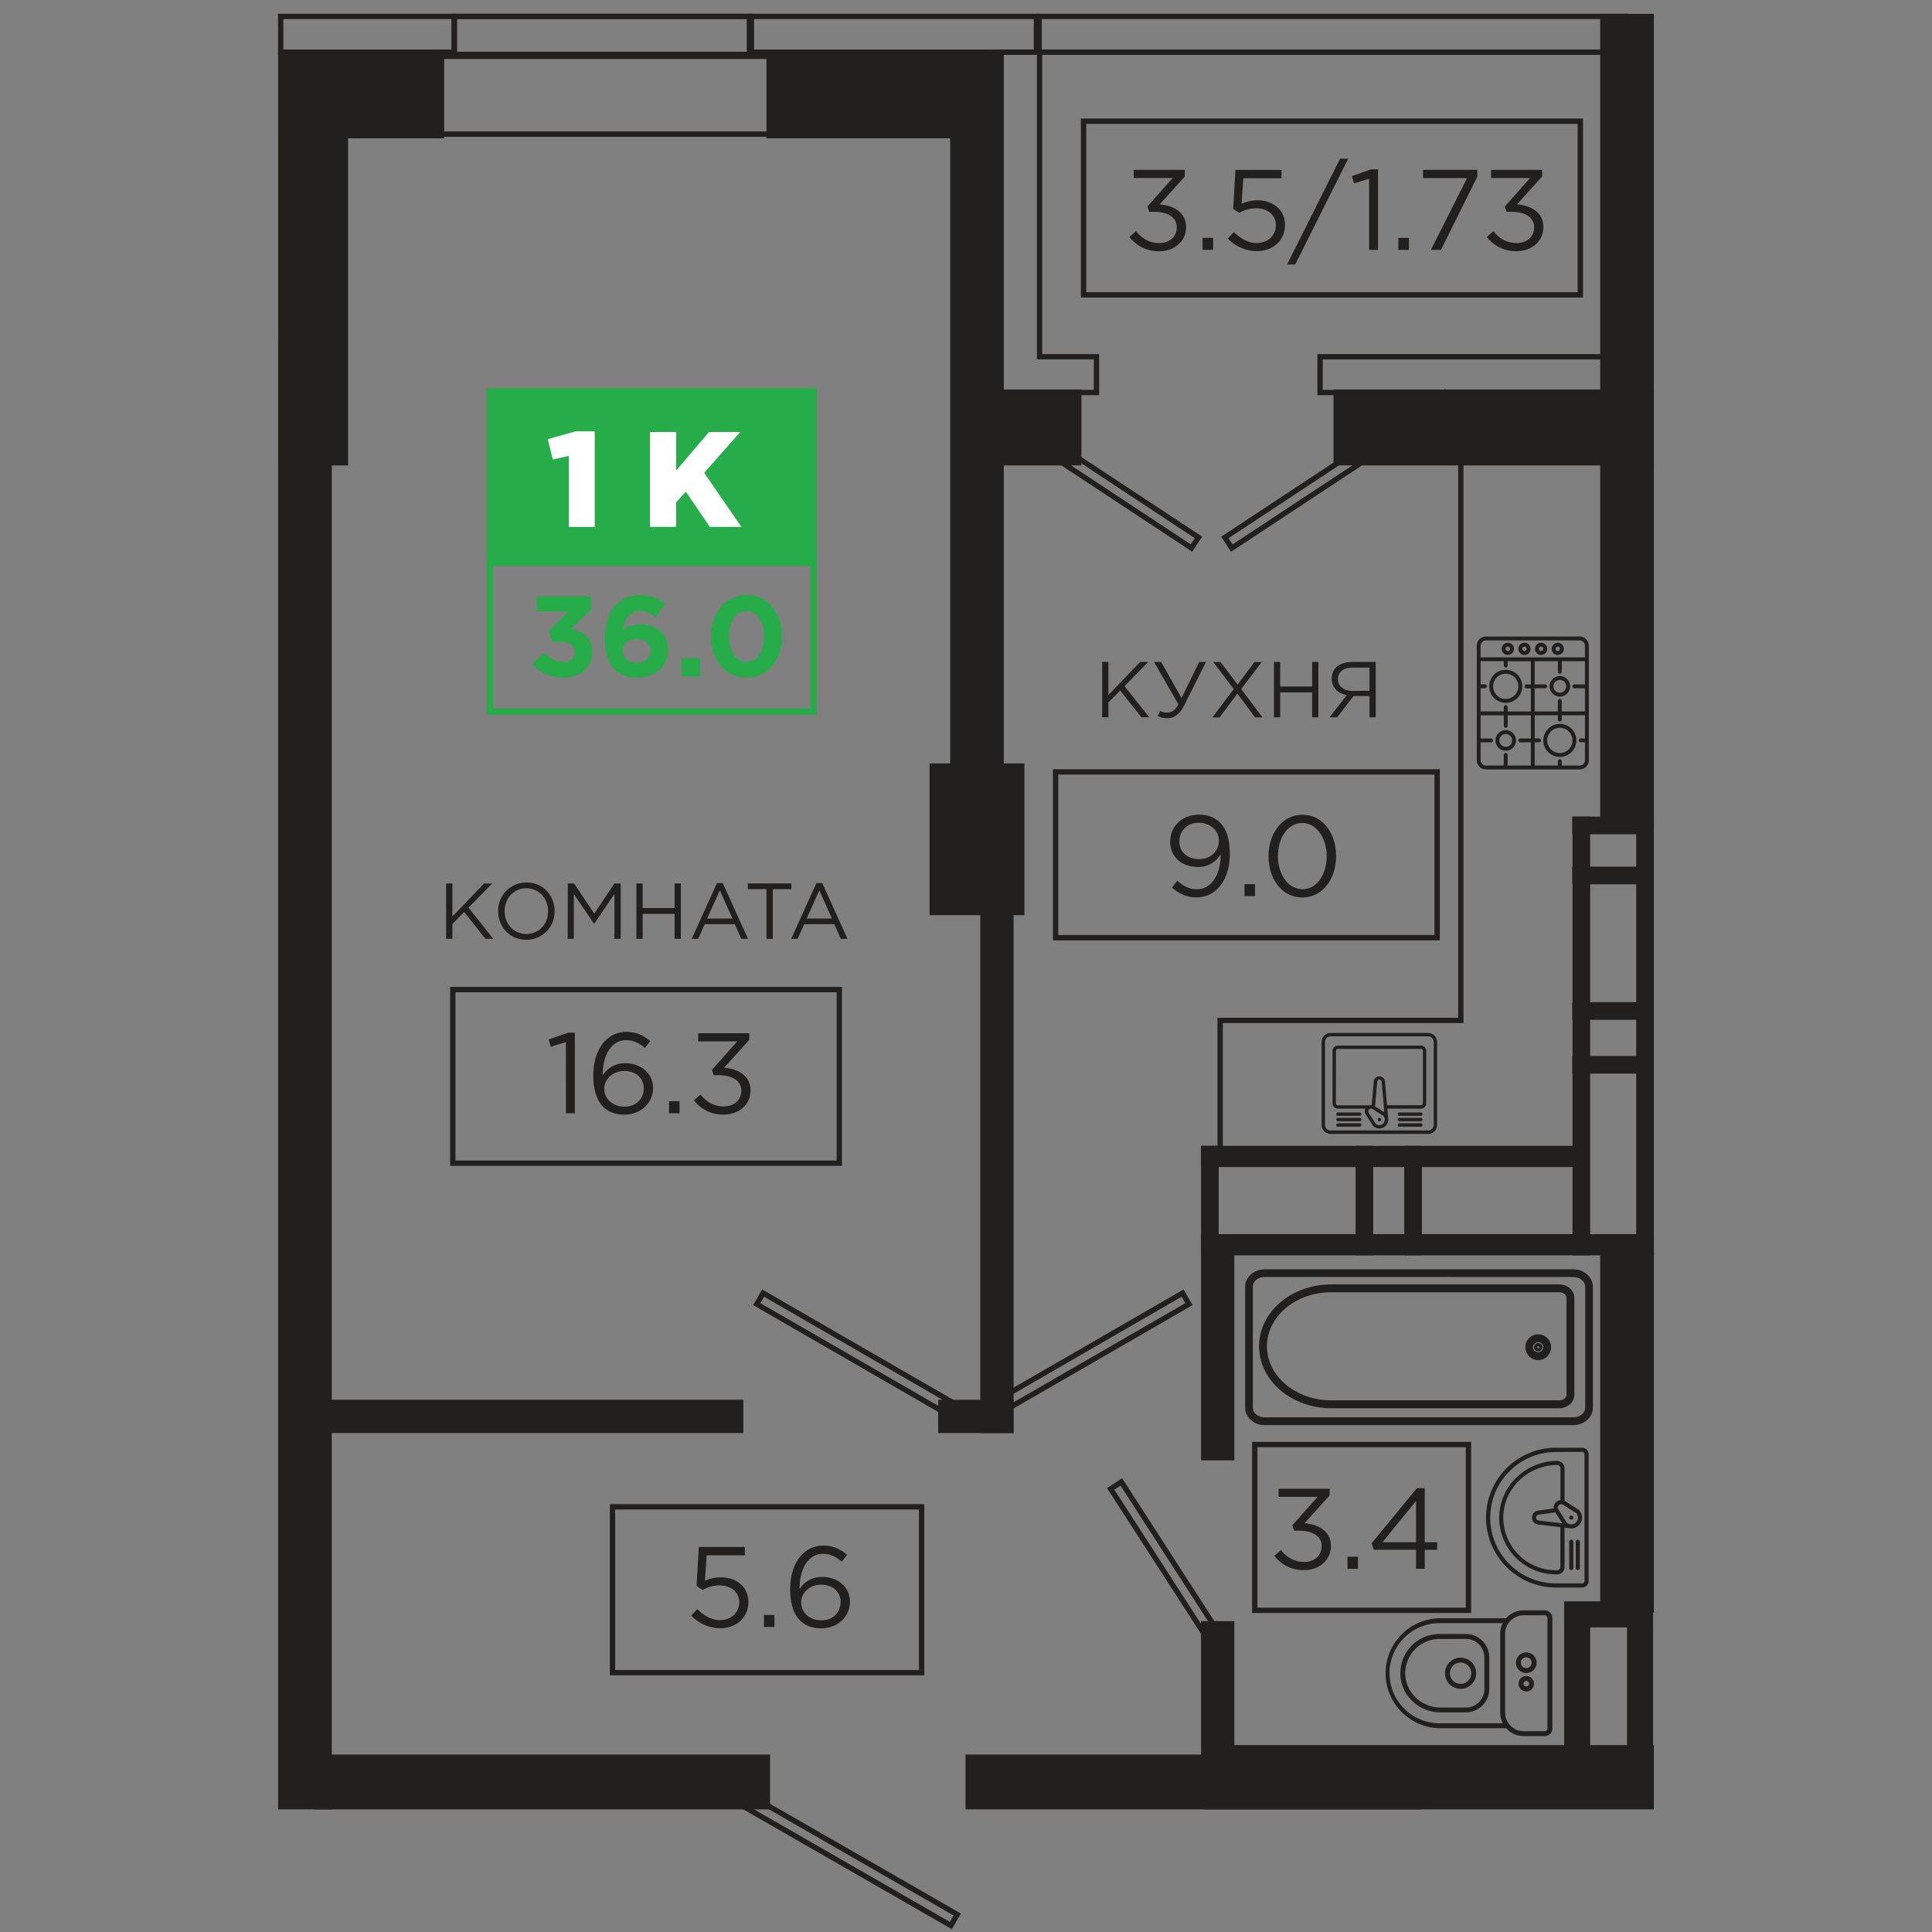 <svg id="Слой_1" data-name="Слой 1" xmlns="http://www.w3.org/2000/svg" viewBox="0 0 1000 1000"><rect x="0" y="0" width="1000" height="1000" fill="#808080" stroke="none"/><defs><style>.cls-1{fill:#21201e;}.cls-2,.cls-4,.cls-7{fill:none;}.cls-2,.cls-7{stroke:#21201e;}.cls-2,.cls-4,.cls-5,.cls-7{stroke-miterlimit:10;}.cls-2{stroke-width:2.76px;}.cls-3,.cls-5{fill:#26ad4a;}.cls-4,.cls-5{stroke:#26ad4a;stroke-width:3.28px;}.cls-6{fill:#fff;}.cls-7{stroke-width:2.85px;}</style></defs><title>3C_ТИП</title><rect class="cls-1" x="55.12" y="115.87" width="213.88" height="36.17" transform="translate(28.11 296.01) rotate(-90)"/><rect class="cls-1" x="162.19" y="908.16" width="236.39" height="28.38"/><rect class="cls-1" x="499.76" y="908.16" width="236.39" height="28.38"/><rect class="cls-1" x="143.97" y="27.01" width="85.91" height="44.58" transform="translate(373.86 98.6) rotate(-180)"/><rect class="cls-1" x="396.71" y="27.01" width="98.5" height="44.58" transform="translate(891.92 98.6) rotate(-180)"/><rect class="cls-1" x="374.36" y="591.49" width="283.28" height="17.24" transform="translate(-84.11 1116.1) rotate(-90)"/><rect class="cls-1" x="811.57" y="860.85" width="74.63" height="13.48" transform="translate(1716.47 18.71) rotate(90)"/><rect class="cls-1" x="779.02" y="860.85" width="74.63" height="13.48" transform="translate(1683.93 51.25) rotate(90)"/><rect class="cls-1" x="809.6" y="828.85" width="46.03" height="13.48" transform="translate(1665.22 1671.18) rotate(-180)"/><rect class="cls-1" x="155.41" y="724.51" width="229.35" height="17.24"/><rect class="cls-1" x="485.61" y="724.51" width="39" height="17.24"/><rect class="cls-1" x="594.11" y="866.65" width="72.32" height="17.24" transform="translate(-245 1505.53) rotate(-90)"/><rect class="cls-1" x="575.98" y="692.98" width="108.56" height="17.24" transform="translate(-71.33 1331.86) rotate(-90)"/><rect class="cls-1" x="738.01" y="104.01" width="208.25" height="17.24" transform="translate(729.51 954.77) rotate(-90)"/><rect class="cls-1" x="623.67" y="903.27" width="232.35" height="33.27" transform="translate(1479.7 1839.8) rotate(-180)"/><rect class="cls-1" x="-222.75" y="542.04" width="761.22" height="27.77" transform="translate(-398.07 713.78) rotate(-90)"/><rect class="cls-1" x="318.01" y="200.8" width="375.34" height="27.77" transform="translate(291 720.37) rotate(-90)"/><rect class="cls-1" x="748.43" y="727.14" width="187.42" height="27.77" transform="translate(101.12 1583.17) rotate(-90)"/><rect class="cls-1" x="631.57" y="203.86" width="421.15" height="27.77" transform="translate(624.4 1059.88) rotate(-90)"/><rect class="cls-1" x="597.88" y="616.85" width="56.68" height="9.14" transform="translate(4.79 1247.64) rotate(-90)"/><rect class="cls-1" x="703.07" y="616.85" width="56.68" height="9.14" transform="translate(109.98 1352.83) rotate(-90)"/><rect class="cls-1" x="677.87" y="616.85" width="56.68" height="9.14" transform="translate(84.79 1327.63) rotate(-90)"/><rect class="cls-1" x="813.8" y="546.55" width="38.12" height="9.14" transform="translate(1665.72 1102.25) rotate(-180)"/><rect class="cls-1" x="813.8" y="518.72" width="38.12" height="9.14" transform="translate(1665.72 1046.58) rotate(-180)"/><rect class="cls-1" x="813.8" y="448.57" width="38.12" height="9.14" transform="translate(1665.72 906.29) rotate(-180)"/><rect class="cls-1" x="813.8" y="422.67" width="38.12" height="9.14" transform="translate(1665.72 854.49) rotate(-180)"/><rect class="cls-1" x="737.91" y="531.65" width="227.09" height="9.14" transform="translate(315.24 1387.67) rotate(-90)"/><rect class="cls-1" x="704.95" y="531.65" width="227.09" height="9.14" transform="translate(282.28 1354.72) rotate(-90)"/><rect class="cls-1" x="621.65" y="593.08" width="199.95" height="10.97" transform="translate(1443.24 1197.13) rotate(-180)"/><rect class="cls-1" x="621.65" y="638.8" width="234.38" height="10.97" transform="translate(1477.67 1288.56) rotate(-180)"/><path class="cls-2" d="M645.86,728.57V666.06c0-4.24,3.91-7.68,8.71-7.68H814.4c4.8,0,8.71,3.45,8.71,7.68v62.52c0,4.24-3.91,7.68-8.71,7.68H654.58C649.77,736.26,645.86,732.81,645.86,728.57Zm8.71-69c-4.12,0-7.48,2.89-7.48,6.45v62.52c0,3.55,3.35,6.45,7.48,6.45H814.4c4.12,0,7.48-2.89,7.48-6.45V666.06c0-3.55-3.35-6.45-7.48-6.45Z"/><path class="cls-2" d="M653.06,696.83c0-16.9,16.11-30.64,35.91-30.64H807.12c3.51,0,6.37,2.47,6.37,5.52V722c0,3-2.86,5.52-6.37,5.52H689C669.17,727.47,653.06,713.73,653.06,696.83ZM689,667.49c-19.09,0-34.62,13.17-34.62,29.35s15.53,29.35,34.62,29.35H807.12c2.8,0,5.08-1.9,5.08-4.22V671.71c0-2.33-2.28-4.22-5.08-4.22Z"/><path class="cls-2" d="M790.91,697.32a5.28,5.28,0,1,1,5.28,5.28A5.28,5.28,0,0,1,790.91,697.32Zm1.24,0a4,4,0,1,0,4-4A4,4,0,0,0,792.15,697.32Zm3.27,0a.77.77,0,1,1,.77.77A.77.77,0,0,1,795.42,697.32Zm.3,0a.47.47,0,1,0,.47-.47A.47.47,0,0,0,795.72,697.32Z"/><path class="cls-1" d="M799.52,833.51H788.64a12.12,12.12,0,0,0-9.13,4.14,1.27,1.27,0,0,0-.39-.06h-34a28.47,28.47,0,0,0,0,56.93h34a1.27,1.27,0,0,0,.39-.06,12.12,12.12,0,0,0,9.13,4.14h10.88a4,4,0,0,0,4-4v-57.1A4,4,0,0,0,799.52,833.51Zm-21.7,6.63a12.07,12.07,0,0,0-1.33,5.52v40.79a12.07,12.07,0,0,0,1.33,5.52H745.13a25.92,25.92,0,1,1,0-51.84Zm21.7-4.08a1.45,1.45,0,0,1,1.44,1.44v57.1a1.45,1.45,0,0,1-1.44,1.44H788.64a9.61,9.61,0,0,1-9.6-9.6V845.66a9.61,9.61,0,0,1,9.6-9.6Z"/><path class="cls-1" d="M758.73,845.75h-13.6A20.31,20.31,0,0,0,724.82,866q0,.49,0,1a19.87,19.87,0,0,0,6.52,13.78,21.11,21.11,0,0,0,14.3,5.55h13.06a12.17,12.17,0,0,0,12.15-12.15V857.9A12.17,12.17,0,0,0,758.73,845.75Zm0,2.55a9.61,9.61,0,0,1,9.6,9.6v16.32a9.61,9.61,0,0,1-9.6,9.6H745.67a18.57,18.57,0,0,1-12.58-4.88,17.34,17.34,0,0,1-5.7-12,17.76,17.76,0,0,1,17.74-18.62Z"/><path class="cls-1" d="M756,858a8.07,8.07,0,1,0,8.07,8.07A8.08,8.08,0,0,0,756,858Zm0,2.55a5.52,5.52,0,1,1-5.52,5.52A5.53,5.53,0,0,1,756,860.53Z"/><path class="cls-1" d="M790,867.5a4,4,0,1,0,4,4A4,4,0,0,0,790,867.5Zm0,2.55a1.44,1.44,0,1,1-1.44,1.44A1.45,1.45,0,0,1,790,870.05Z"/><path class="cls-1" d="M790,855.27a5.35,5.35,0,1,0,5.35,5.35A5.36,5.36,0,0,0,790,855.27Zm0,2.55a2.8,2.8,0,1,1-2.8,2.8A2.81,2.81,0,0,1,790,857.81Z"/><path class="cls-1" d="M818.94,749.35H805.35a36.17,36.17,0,0,0,0,72.35h13.59a3.33,3.33,0,0,0,3.33-3.33V752.67A3.33,3.33,0,0,0,818.94,749.35Zm0,2.12a1.2,1.2,0,0,1,1.2,1.2v65.69a1.2,1.2,0,0,1-1.2,1.2H805.35a34,34,0,0,1-34-34h0a34,34,0,0,1,34-34Z"/><path class="cls-1" d="M806,756.14a30.49,30.49,0,0,0-21.59,9.1,28.81,28.81,0,0,0-8.43,20.3c0,.16,0,.32,0,.49a29.41,29.41,0,0,0,29.37,28.87H806a3.82,3.82,0,0,0,3.81-3.81V790.71l2.26.27a5.62,5.62,0,0,0,1.12.13h.18a5.59,5.59,0,0,0,3.85-9.54,1.06,1.06,0,0,0-.18-.15l-6.9-4.39-.34-.19V760A3.82,3.82,0,0,0,806,756.14ZM815.73,788a3.45,3.45,0,0,1-2.4,1l-.9-.11a3.44,3.44,0,0,1-1.53-.83l-4.32-6.8a1.76,1.76,0,0,1,1.74-2.69,1.05,1.05,0,0,0,.34.09,1.78,1.78,0,0,1,.35.17l6.8,4.32a3.47,3.47,0,0,1-.08,4.83Zm-7.1.46L796.42,787a1.51,1.51,0,0,1,0-3l8.65-1.2ZM806,758.27a1.69,1.69,0,0,1,1.69,1.69v16.48a3.91,3.91,0,0,0-3.51,3.87,3.83,3.83,0,0,0,0,.46l-8.11,1.13a3.64,3.64,0,0,0,.08,7.21l11.51,1.35v20.62a1.69,1.69,0,0,1-1.69,1.69h-.65A27.29,27.29,0,0,1,778.1,786a26.68,26.68,0,0,1,7.82-19.26A28.35,28.35,0,0,1,806,758.27Z"/><path class="cls-1" d="M812.22,785.52a1.06,1.06,0,1,1,.31.75A1.07,1.07,0,0,1,812.22,785.52Z"/><path class="cls-1" d="M815.61,811.57V798a1.06,1.06,0,1,1,2.12,0v13.59a1.06,1.06,0,0,1-2.12,0Z"/><path class="cls-1" d="M812.22,811.57V798a1.06,1.06,0,1,1,2.12,0v13.59a1.06,1.06,0,0,1-2.12,0Z"/><rect class="cls-1" x="481.14" y="395.15" width="49.09" height="78.54" transform="translate(1011.37 868.84) rotate(-180)"/><rect class="cls-1" x="690.22" y="201.63" width="165.81" height="39.27" transform="translate(1546.24 442.52) rotate(-180)"/><rect class="cls-1" x="505.69" y="201.63" width="54.06" height="39.27" transform="translate(1065.43 442.52) rotate(-180)"/><rect class="cls-2" x="624.52" y="240.1" width="136.15" height="6.58" transform="translate(1404.78 65.26) rotate(146.59)"/><rect class="cls-2" x="511.77" y="245.54" width="116.4" height="6.58" transform="translate(231.16 -272.69) rotate(33.41)"/><rect class="cls-2" x="378.24" y="956.26" width="121.76" height="6.58" transform="matrix(0.87, 0.5, -0.5, 0.87, 538.6, -91.01)"/><rect class="cls-2" x="385.19" y="699.3" width="121.76" height="6.58" transform="translate(411.06 -128.9) rotate(30)"/><rect class="cls-2" x="500.16" y="699.3" width="121.76" height="6.58" transform="translate(1398.21 1030.54) rotate(150)"/><polygon class="cls-2" points="628.4 853.55 574.88 770.63 580.4 767.04 633.91 849.97 628.4 853.55"/><rect class="cls-2" x="649.45" y="747.69" width="110.63" height="85.82"/><path class="cls-1" d="M659.6,805.3l3.37-3c3.19,3.9,7,6.15,12.12,6.15s9-3.19,9-8.16c0-5.15-4.79-8-11.59-8h-2.66l-.95-2.78L682,774.78H661.79v-4.2h26.44V774l-13,14.43c7.21.59,13.66,4.08,13.66,11.77,0,7.39-6.15,12.48-13.84,12.48A18.79,18.79,0,0,1,659.6,805.3Z"/><path class="cls-1" d="M697.45,805.78h5.44V812h-5.44Z"/><path class="cls-1" d="M732.94,802.17H711.12l-1.18-3.37,23.42-28.51h4.08v28h6.45v3.9h-6.45V812h-4.5Zm0-3.9V776.91l-17.39,21.35Z"/><rect class="cls-2" x="317.04" y="779.94" width="159.98" height="85.82"/><path class="cls-1" d="M357.79,836.25l3.08-3.37c3.61,3.49,7.57,5.68,11.77,5.68,5.91,0,10-3.9,10-9.29,0-5.15-4.26-8.69-10.29-8.69a17.85,17.85,0,0,0-8.69,2.37l-3.13-2.07,1.18-20.17h23.83V805H365.77l-.89,13.25a18.68,18.68,0,0,1,8.16-1.83c8,0,14.31,4.79,14.31,12.77s-6.15,13.6-14.79,13.6A21.11,21.11,0,0,1,357.79,836.25Z"/><path class="cls-1" d="M395.41,835.89h5.44v6.21h-5.44Z"/><path class="cls-1" d="M409,822.47c0-12.6,6.39-22.47,17.21-22.47,5,0,8.63,1.77,12.24,4.73l-2.72,3.61c-3.08-2.6-6-4.08-9.76-4.08-7.45,0-12.12,7.51-12.12,18.1v.18a13.41,13.41,0,0,1,11.77-6.33c7.69,0,14.31,5,14.31,12.83s-6.45,13.78-14.85,13.78C415.75,842.81,409,837.19,409,822.47Zm26.14,6.62c0-5.09-4.14-8.87-10.11-8.87-6.21,0-10.35,4.44-10.35,9.17,0,5.26,4.38,9.29,10.47,9.29S435.09,834.47,435.09,829.09Z"/><rect class="cls-2" x="546.38" y="399.53" width="197.48" height="85.82"/><path class="cls-1" d="M606.61,459.45l2.72-3.61c3.37,3,6.51,4.44,10.17,4.44,7.33,0,12.3-7.33,12.3-17.62v-.53a13.28,13.28,0,0,1-11.71,6.62c-8.52,0-14.43-5.38-14.43-13,0-7.87,6.09-14.08,14.9-14.08,9.11,0,16,5.5,16,20.4,0,13.13-7,22.42-17.21,22.42C614,464.53,610.1,462.35,606.61,459.45Zm24.31-24.19c0-5.26-4.32-9.4-10.53-9.4a9.53,9.53,0,0,0-9.94,9.82c0,5.26,4.14,9,10.17,9C627,444.72,630.91,440.11,630.91,435.26Z"/><path class="cls-1" d="M644.16,457.61h5.44v6.21h-5.44Z"/><path class="cls-1" d="M656.59,443.12c0-11.59,6.92-21.41,17.57-21.41s17.39,9.7,17.39,21.41-6.86,21.41-17.51,21.41S656.59,454.83,656.59,443.12Zm30.1,0c0-9-5-17.15-12.66-17.15s-12.6,7.92-12.6,17.15c0,9,5,17.15,12.72,17.15S686.69,452.29,686.69,443.12Z"/><path class="cls-1" d="M570.47,342.62h3.23v17.11l16.45-17.11h4.17l-12.28,12.52,12.81,16.12h-4.05l-11-13.87-6.1,6.18v7.69h-3.23Z"/><path class="cls-1" d="M599.28,370.57l1.27-2.58a7,7,0,0,0,3.64.86c2,0,4.05-1.11,5.73-4.3l-12.6-21.93H601l10.56,18.7,9.13-18.7h3.52l-11.34,22.63c-2.33,4.71-5.36,6.51-8.76,6.51A9.93,9.93,0,0,1,599.28,370.57Z"/><path class="cls-1" d="M638.57,356.66l-10.6-14h3.81l8.8,11.7,8.72-11.7h3.76l-10.6,14,11,14.65h-3.85L640.45,359l-9.17,12.32h-3.72Z"/><path class="cls-1" d="M659.4,342.62h3.23v12.73h16.53V342.62h3.23v28.65h-3.23V358.38H662.63v12.89H659.4Z"/><path class="cls-1" d="M697.13,359.77c-4.58-.82-7.82-3.72-7.82-8.51a8,8,0,0,1,2.17-5.73c1.76-1.76,4.67-2.91,8.35-2.91h12.24v28.65h-3.23v-11h-8.23l-8.51,11h-3.93Zm11.7-2.21v-12H700c-4.71,0-7.49,2.33-7.49,6s3.11,6.06,7.49,6.06Z"/><polyline class="cls-2" points="756.13 209.57 756.13 528.17 631.55 528.17 631.55 600.11"/><path class="cls-1" d="M688.69,586.92h50.52a4.62,4.62,0,0,0,4.62-4.62v-43a4.62,4.62,0,0,0-4.62-4.62H688.69a4.62,4.62,0,0,0-4.62,4.62v43A4.62,4.62,0,0,0,688.69,586.92Zm-2.87-47.66a2.87,2.87,0,0,1,2.87-2.87h50.52a2.87,2.87,0,0,1,2.87,2.87v43a2.87,2.87,0,0,1-2.87,2.87H688.69a2.87,2.87,0,0,1-2.87-2.87Z"/><path class="cls-1" d="M692.43,573.82h14.31a3.19,3.19,0,0,0,.2,3.09l3.63,5.7a.87.87,0,0,0,.12.15,4.62,4.62,0,0,0,7.88-3.19.88.88,0,0,0,0-.15h0a4.64,4.64,0,0,0-.06-.64l-.43-4.95h17.39a2.75,2.75,0,0,0,2.75-2.75V543.94a2.75,2.75,0,0,0-2.75-2.75h-43a2.75,2.75,0,0,0-2.75,2.75v27.13A2.75,2.75,0,0,0,692.43,573.82ZM714,582.35a2.84,2.84,0,0,1-2-.78L708.42,576a1.46,1.46,0,0,1,2-2l5.61,3.57a2.84,2.84,0,0,1,.73,1.43l0,.56a2.86,2.86,0,0,1-2.86,2.84Zm-2.27-9.68,1.11-12.76a1.16,1.16,0,0,1,2.32,0l1.38,15.82Zm-20.24-28.74a1,1,0,0,1,1-1h43a1,1,0,0,1,1,1v27.13a1,1,0,0,1-1,1H717.93l-1.07-12.3a2.92,2.92,0,0,0-5.81,0L710,572l-.34,0a3.17,3.17,0,0,0-.78.1H692.43a1,1,0,0,1-1-1Z"/><path class="cls-1" d="M735.47,581.42H724.25a.88.88,0,0,0,0,1.75h11.23a.88.88,0,0,0,0-1.75Z"/><path class="cls-1" d="M735.47,578.61H724.25a.88.88,0,0,0,0,1.75h11.23a.88.88,0,0,0,0-1.75Z"/><path class="cls-1" d="M735.47,575.8H724.25a.88.88,0,0,0,0,1.75h11.23a.88.88,0,0,0,0-1.75Z"/><path class="cls-1" d="M703.66,581.42H692.43a.88.88,0,0,0,0,1.75h11.23a.88.88,0,1,0,0-1.75Z"/><path class="cls-1" d="M703.66,578.61H692.43a.88.88,0,0,0,0,1.75h11.23a.88.88,0,1,0,0-1.75Z"/><path class="cls-1" d="M703.66,575.8H692.43a.88.88,0,0,0,0,1.75h11.23a.88.88,0,1,0,0-1.75Z"/><path class="cls-1" d="M714,578.61a.88.88,0,1,0,.62.26A.88.88,0,0,0,714,578.61Z"/><path class="cls-1" d="M769.14,398.25H817.6a4.78,4.78,0,0,0,4.78-4.78V334.24a4.78,4.78,0,0,0-4.78-4.78H769.14a4.78,4.78,0,0,0-4.78,4.78v59.23A4.78,4.78,0,0,0,769.14,398.25Zm10.23-52.77a1,1,0,0,0,1-1v-2.22h12v12h-2.22a1,1,0,0,0,0,2h2.22v12h-12V366a1,1,0,0,0-2,0v2.22h-12v-12h2.22a1,1,0,0,0,0-2h-2.22v-12h12v2.22A1,1,0,0,0,779.37,345.48Zm27-3.23v5.45a1,1,0,0,0,2,0v-5.45h12v12H814.9a1,1,0,0,0,0,2h5.45v12h-12v-5.45a1,1,0,1,0-2,0v5.45h-12v-12h5.45a1,1,0,0,0,0-2h-5.45v-12Zm-40,51.22v-9.22h5.45a1,1,0,0,0,0-2h-5.45v-12h12v5.45a1,1,0,1,0,2,0v-5.45h12v12H786.9a1,1,0,1,0,0,2h5.45v12h-12v-5.45a1,1,0,1,0-2,0v5.45h-9.22A2.76,2.76,0,0,1,766.38,393.47Zm51.22,2.76h-9.22V394a1,1,0,0,0-2,0v2.22h-12v-12h2.22a1,1,0,1,0,0-2h-2.22v-12h12v2.22a1,1,0,1,0,2,0v-2.22h12v12h-2.22a1,1,0,1,0,0,2h2.22v9.22A2.76,2.76,0,0,1,817.6,396.23Zm-48.46-64.75H817.6a2.76,2.76,0,0,1,2.76,2.76v6h-54v-6A2.76,2.76,0,0,1,769.14,331.48Z"/><path class="cls-1" d="M807.37,374.69a8.55,8.55,0,1,0,8.55,8.55A8.56,8.56,0,0,0,807.37,374.69Zm0,15.08a6.53,6.53,0,1,1,6.53-6.53A6.54,6.54,0,0,1,807.37,389.77Z"/><path class="cls-1" d="M770.82,355.24a8.55,8.55,0,1,0,8.55-8.55A8.56,8.56,0,0,0,770.82,355.24Zm8.55-6.53a6.53,6.53,0,1,1-6.53,6.53A6.54,6.54,0,0,1,779.37,348.71Z"/><path class="cls-1" d="M807.37,360.56a5.32,5.32,0,1,0-5.32-5.32A5.32,5.32,0,0,0,807.37,360.56Zm0-8.62a3.3,3.3,0,1,1-3.3,3.3A3.3,3.3,0,0,1,807.37,351.94Z"/><path class="cls-1" d="M779.37,388.56a5.32,5.32,0,1,0-5.32-5.32A5.32,5.32,0,0,0,779.37,388.56Zm0-8.62a3.3,3.3,0,1,1-3.3,3.3A3.3,3.3,0,0,1,779.37,379.94Z"/><path class="cls-1" d="M797.67,339a3.16,3.16,0,1,0-3.16-3.16A3.17,3.17,0,0,0,797.67,339Zm0-4.31a1.14,1.14,0,1,1-1.14,1.14A1.15,1.15,0,0,1,797.67,334.71Z"/><path class="cls-1" d="M806.29,339a3.16,3.16,0,1,0-3.16-3.16A3.17,3.17,0,0,0,806.29,339Zm0-4.31a1.14,1.14,0,1,1-1.14,1.14A1.15,1.15,0,0,1,806.29,334.71Z"/><path class="cls-1" d="M780.44,339a3.16,3.16,0,1,0-3.16-3.16A3.17,3.17,0,0,0,780.44,339Zm0-4.31a1.14,1.14,0,1,1-1.14,1.14A1.15,1.15,0,0,1,780.44,334.71Z"/><path class="cls-1" d="M789.06,339a3.16,3.16,0,1,0-3.16-3.16A3.17,3.17,0,0,0,789.06,339Zm0-4.31a1.14,1.14,0,1,1-1.14,1.14A1.15,1.15,0,0,1,789.06,334.71Z"/><rect class="cls-2" x="234.38" y="512.22" width="200.05" height="89.85"/><path class="cls-1" d="M292.89,539.38l-7.81,2.42L284,538l10.11-3.49h3.43v41.7h-4.61Z"/><path class="cls-1" d="M307.09,556.59c0-12.6,6.39-22.47,17.21-22.47,5,0,8.63,1.77,12.24,4.73l-2.72,3.61c-3.08-2.6-6-4.08-9.76-4.08-7.45,0-12.12,7.51-12.12,18.1v.18a13.41,13.41,0,0,1,11.77-6.33c7.69,0,14.31,5,14.31,12.83s-6.45,13.78-14.84,13.78C313.89,576.94,307.09,571.32,307.09,556.59Zm26.14,6.62c0-5.09-4.14-8.87-10.11-8.87-6.21,0-10.35,4.44-10.35,9.17,0,5.26,4.38,9.29,10.47,9.29S333.23,568.6,333.23,563.21Z"/><path class="cls-1" d="M346.3,570h5.44v6.21H346.3Z"/><path class="cls-1" d="M359.2,569.54l3.37-3c3.19,3.9,7,6.15,12.13,6.15s9-3.19,9-8.16c0-5.15-4.79-8-11.59-8h-2.66l-.95-2.78L381.61,539H361.38v-4.2h26.44v3.43l-13,14.43c7.21.59,13.66,4.08,13.66,11.77,0,7.39-6.15,12.48-13.84,12.48A18.79,18.79,0,0,1,359.2,569.54Z"/><path class="cls-1" d="M230.91,457.28h3.23v17.11l16.45-17.11h4.17L242.49,469.8l12.81,16.12h-4.05l-11-13.87-6.1,6.18v7.69h-3.23Z"/><path class="cls-1" d="M257.84,471.6a14.51,14.51,0,0,1,14.65-14.81c8.72,0,14.57,6.83,14.57,14.81a14.51,14.51,0,0,1-14.65,14.81C263.69,486.41,257.84,479.58,257.84,471.6Zm25.86,0c0-6.51-4.75-11.83-11.29-11.83S261.19,465,261.19,471.6s4.75,11.83,11.29,11.83S283.7,478.19,283.7,471.6Z"/><path class="cls-1" d="M293.89,457.28h3.27l10.44,15.63L318,457.28h3.27v28.65h-3.23v-23.2l-10.44,15.35h-.16L297,462.76v23.16h-3.15Z"/><path class="cls-1" d="M329.41,457.28h3.23V470h16.53V457.28h3.23v28.65h-3.23V473H332.64v12.89h-3.23Z"/><path class="cls-1" d="M371.11,457.07h3l13.05,28.85h-3.48l-3.36-7.57H364.77l-3.4,7.57h-3.32Zm8,18.38-6.51-14.61L366,475.45Z"/><path class="cls-1" d="M396.73,460.22h-9.62v-2.95h22.51v2.95H400v25.7h-3.27Z"/><path class="cls-1" d="M422.59,457.07h3l13.06,28.85H435.2l-3.36-7.57H416.25l-3.4,7.57h-3.32Zm8,18.38-6.51-14.61-6.55,14.61Z"/><path class="cls-3" d="M275.46,343.64l6.27-6c2.84,3.19,5.8,5,10,5,3.43,0,5.86-2,5.86-5.15,0-3.37-3-5.26-8.1-5.26h-3.79l-1.42-5.8,9.88-9.94H277.88v-7.81h28v6.86l-10.47,10c5.62.95,11.12,3.9,11.12,11.71s-5.68,13.54-14.9,13.54C284.15,350.8,279,347.84,275.46,343.64Z"/><path class="cls-3" d="M318,346.36c-3-3-4.91-7.45-4.91-15.79,0-12.77,5.8-22.59,18.16-22.59a19.17,19.17,0,0,1,13,4.55l-4.79,7c-2.72-2.07-4.91-3.31-8.46-3.31-5.15,0-7.75,4.14-8.34,9.58a14.32,14.32,0,0,1,8.58-2.66c8.22,0,14.55,4.55,14.55,13.31,0,8.46-6.8,14.31-15.79,14.31C324.61,350.8,320.94,349.26,318,346.36Zm18.69-9.58c0-3.49-2.72-6-7.22-6s-7.1,2.48-7.1,6.09,2.72,6.15,7.21,6.15S336.73,340.45,336.73,336.78Z"/><path class="cls-3" d="M352.77,340.63h9.58v9.46h-9.58Z"/><path class="cls-3" d="M368,329.39c0-12,7.45-21.41,18.45-21.41s18.33,9.29,18.33,21.41-7.39,21.41-18.45,21.41S368,341.51,368,329.39Zm27.44,0c0-7.51-3.67-13.19-9.11-13.19s-9,5.5-9,13.19,3.61,13.19,9.11,13.19S395.47,337,395.47,329.39Z"/><rect class="cls-4" x="253.62" y="202.64" width="167.41" height="165.7"/><rect class="cls-5" x="253.5" y="202.64" width="167.41" height="88.65"/><path class="cls-6" d="M294.42,235.95l-8.29,1.9-2.6-10.53,14.4-4.07h9.9v49.51H294.42Z"/><path class="cls-6" d="M336.41,223.59H350v19.94L367,223.59h16.15L364.5,244.73l19.24,28H367.38L355,254.49,350,260v12.71H336.41Z"/><rect class="cls-2" x="560.85" y="62.75" width="257.12" height="89.85"/><path class="cls-1" d="M584.62,122.65l3.37-3c3.19,3.9,7,6.15,12.12,6.15s9-3.19,9-8.16c0-5.15-4.79-8-11.59-8h-2.66l-.95-2.78L607,92.13H586.81v-4.2h26.44v3.43l-13,14.43c7.21.59,13.66,4.08,13.66,11.77,0,7.39-6.15,12.48-13.84,12.48A18.79,18.79,0,0,1,584.62,122.65Z"/><path class="cls-1" d="M622.47,123.12h5.44v6.21h-5.44Z"/><path class="cls-1" d="M635.55,123.48l3.08-3.37c3.61,3.49,7.57,5.68,11.77,5.68,5.91,0,10-3.9,10-9.29,0-5.15-4.26-8.69-10.29-8.69a17.86,17.86,0,0,0-8.69,2.37l-3.13-2.07,1.18-20.17h23.83v4.32H643.53l-.89,13.25a18.68,18.68,0,0,1,8.16-1.83c8,0,14.31,4.79,14.31,12.77S659,130,650.33,130A21.11,21.11,0,0,1,635.55,123.48Z"/><path class="cls-1" d="M693.63,82.14h4.2L670.38,136.9h-4.2Z"/><path class="cls-1" d="M708.65,92.49l-7.81,2.42-1.12-3.79,10.11-3.49h3.43v41.7h-4.61Z"/><path class="cls-1" d="M723.8,123.12h5.44v6.21H723.8Z"/><path class="cls-1" d="M759.34,92.19H736.57V87.93h28.09v3.49l-18.81,37.91h-5.21Z"/><path class="cls-1" d="M769.58,122.65l3.37-3c3.19,3.9,7,6.15,12.13,6.15s9-3.19,9-8.16c0-5.15-4.79-8-11.59-8h-2.66l-.95-2.78L792,92.13H771.77v-4.2H798.2v3.43l-13,14.43c7.21.59,13.66,4.08,13.66,11.77C798.85,125,792.7,130,785,130A18.79,18.79,0,0,1,769.58,122.65Z"/><rect class="cls-7" x="235.13" y="8.5" width="152.8" height="19.73" transform="translate(623.06 36.73) rotate(-180)"/><rect class="cls-2" x="145.29" y="8.5" width="89.84" height="18.51" transform="translate(380.42 35.51) rotate(-180)"/><rect class="cls-2" x="388.91" y="8.5" width="147.56" height="18.51" transform="translate(925.38 35.51) rotate(-180)"/><rect class="cls-2" x="537.86" y="8.5" width="303.12" height="18.51" transform="translate(1378.83 35.51) rotate(-180)"/><rect class="cls-2" x="683.25" y="184.65" width="157.72" height="18.51" transform="translate(1524.23 387.82) rotate(-180)"/><polygon class="cls-2" points="538.08 184.65 538.08 27.01 514.12 27.01 514.12 190 515.99 190 515.99 203.17 567.54 203.17 567.54 184.65 538.08 184.65"/><rect class="cls-2" x="210.42" y="29.17" width="192.77" height="40.27" transform="translate(613.61 98.6) rotate(-180)"/></svg>